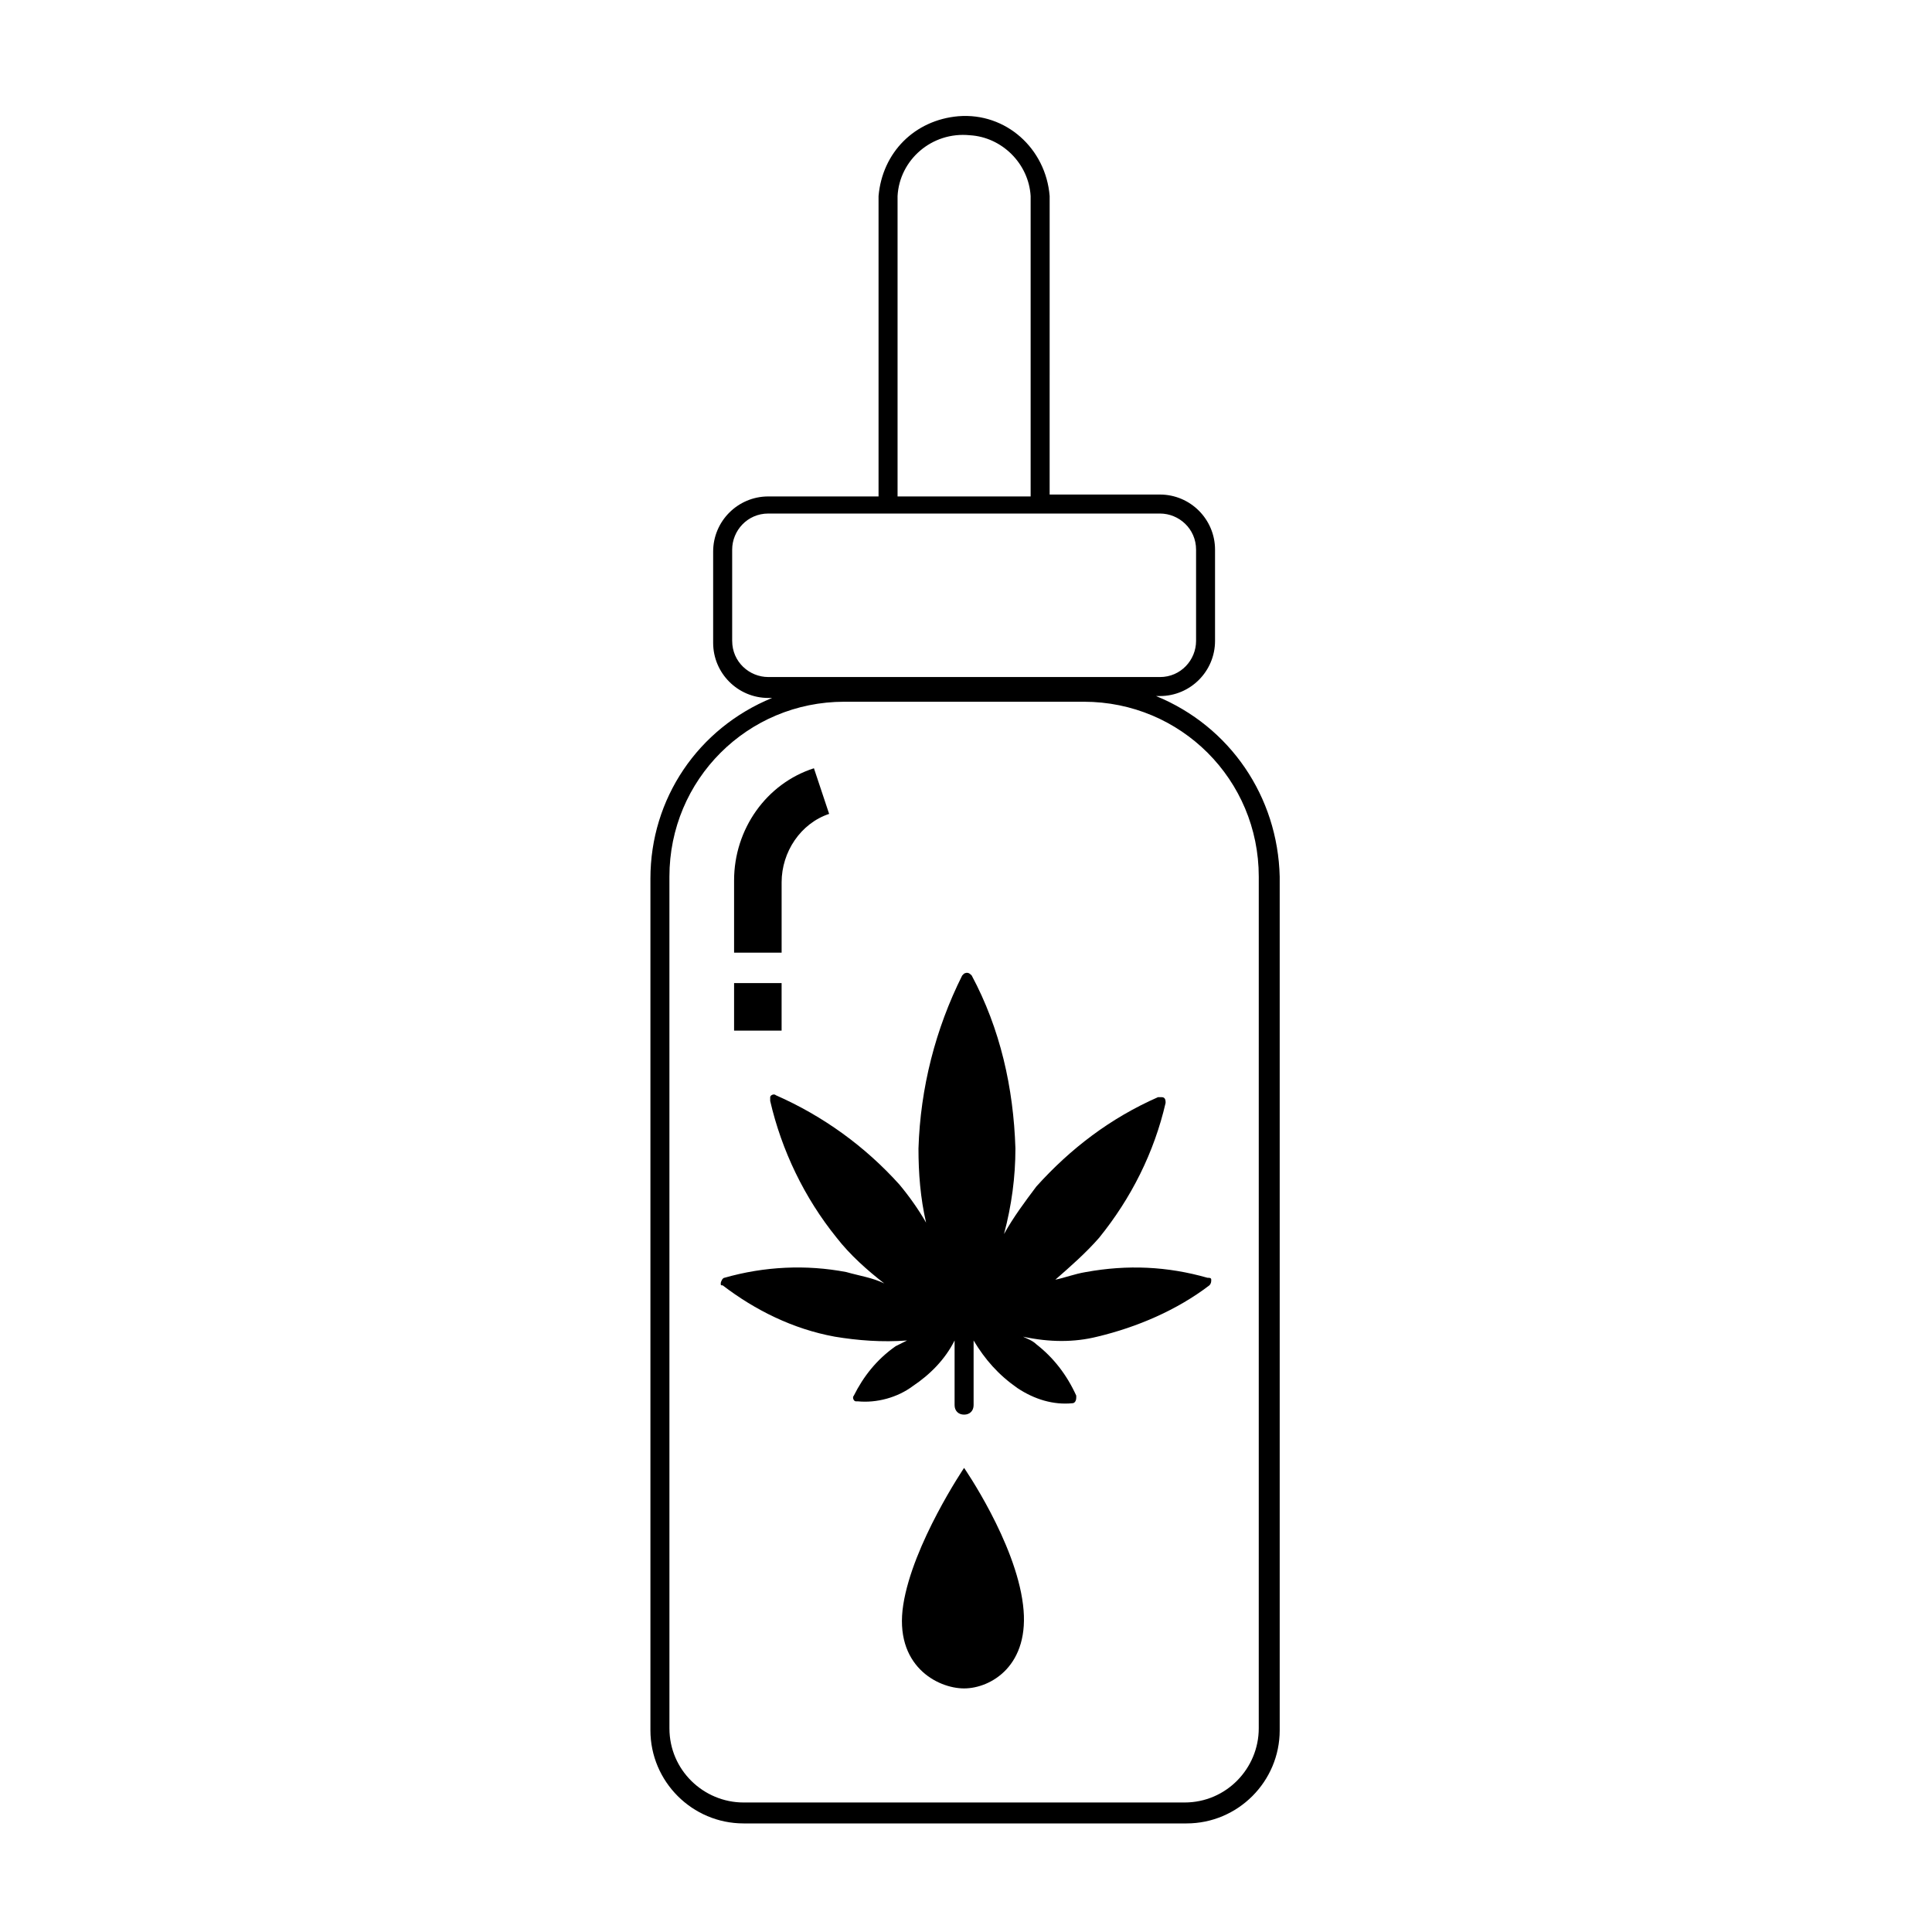 <?xml version="1.0" encoding="UTF-8"?>
<!-- Uploaded to: ICON Repo, www.svgrepo.com, Generator: ICON Repo Mixer Tools -->
<svg fill="#000000" width="800px" height="800px" version="1.1" viewBox="144 144 512 512" xmlns="http://www.w3.org/2000/svg">
 <g>
  <path d="m450.38 328.46h1.008c8.062 0 14.609-6.551 14.609-14.609v-24.184c0-8.062-6.551-14.609-14.609-14.609h-29.223l0.004-79.098c-1.008-12.594-11.586-22.168-24.184-21.16-11.586 1.008-20.152 9.574-21.16 21.16v79.602h-29.223c-8.062 0-14.609 6.551-14.609 14.609v24.184c0 8.062 6.551 14.609 14.609 14.609h1.008c-19.648 8.062-32.242 26.703-32.242 47.863v225.71c0 13.602 11.082 24.688 24.688 24.688h117.39c13.602 0 24.688-11.082 24.688-24.688v-226.21c-0.504-21.16-13.102-39.801-32.75-47.863zm-68.516-132.5c0.504-9.574 9.07-17.129 19.145-16.121 8.566 0.504 15.617 7.559 16.121 16.121v79.602h-35.266zm-43.832 117.89v-24.184c0-5.039 4.031-9.574 9.574-9.574h103.79c5.039 0 9.574 4.031 9.574 9.574v24.184c0 5.039-4.031 9.574-9.574 9.574l-103.79-0.004c-5.039 0-9.57-4.027-9.57-9.57zm139.55 288.18c0 10.578-8.566 19.648-19.648 19.648h-116.88c-10.578 0-19.648-8.566-19.648-19.648l-0.004-225.71c0-25.695 20.656-46.352 46.352-46.352h63.48c25.695 0 46.352 20.656 46.352 46.352z"/>
  <path d="m434.76 498.24c10.578-2.519 21.16-7.055 29.727-13.602 0.504-0.504 0.504-1.008 0.504-1.512s-0.504-0.504-1.008-0.504c-10.578-3.023-21.16-3.527-32.242-1.512-3.023 0.504-5.543 1.512-8.062 2.016 4.031-3.527 8.062-7.055 11.586-11.082 8.566-10.578 14.609-22.672 17.633-35.77 0-0.504 0-1.512-1.008-1.512h-1.008c-12.594 5.543-23.176 13.602-32.242 23.68-3.023 4.031-6.047 8.062-8.566 12.594 2.016-7.559 3.023-15.113 3.023-22.672-0.504-16.121-4.031-31.738-11.586-45.848-0.504-0.504-1.008-1.008-2.016-0.504l-0.504 0.504c-7.055 14.105-11.082 29.727-11.586 45.848 0 6.551 0.504 13.098 2.016 19.648-2.016-3.527-4.535-7.055-7.055-10.078-9.07-10.078-20.152-18.137-32.746-23.68-0.504-0.504-1.512 0-1.512 0.504v1.008c3.023 13.098 9.07 25.695 17.633 36.273 3.527 4.535 8.062 8.566 12.594 12.09-3.023-1.512-6.551-2.016-10.078-3.023-10.578-2.016-21.664-1.512-32.242 1.512-0.504 0-1.008 1.008-1.008 1.512 0 0.504 0 0.504 0.504 0.504 8.566 6.551 18.641 11.586 29.727 13.602 6.047 1.008 12.594 1.512 19.145 1.008-1.008 0.504-2.016 1.008-3.023 1.512-5.039 3.527-8.566 8.062-11.082 13.098-0.504 0.504 0 1.512 0.504 1.512h0.504c5.039 0.504 10.578-1.008 14.609-4.031 4.535-3.023 8.566-7.055 11.082-12.09v17.129c0 1.512 1.008 2.519 2.519 2.519 1.512 0 2.519-1.008 2.519-2.519v-17.129c3.023 5.039 6.551 9.07 11.586 12.594 4.535 3.023 9.574 4.535 14.609 4.031 0.504 0 1.008-0.504 1.008-1.512v-0.504c-2.519-5.543-6.047-10.078-10.578-13.602-1.008-1.008-2.519-1.512-3.527-2.016 7.055 1.516 13.602 1.516 19.648 0.004z"/>
  <path d="m415.11 569.28c2.016 16.121-8.566 22.168-15.617 22.168-7.055 0-18.641-6.047-16.121-22.168s16.121-36.273 16.121-36.273 13.602 19.648 15.617 36.273z"/>
  <path d="m338.54 396.47v-19.145c0-13.602 8.566-25.695 21.16-29.727l4.031 12.09c-7.559 2.519-12.594 10.078-12.594 18.137v18.641z"/>
  <path d="m338.54 404.53h12.594v12.594h-12.594z"/>
 </g>
</svg>